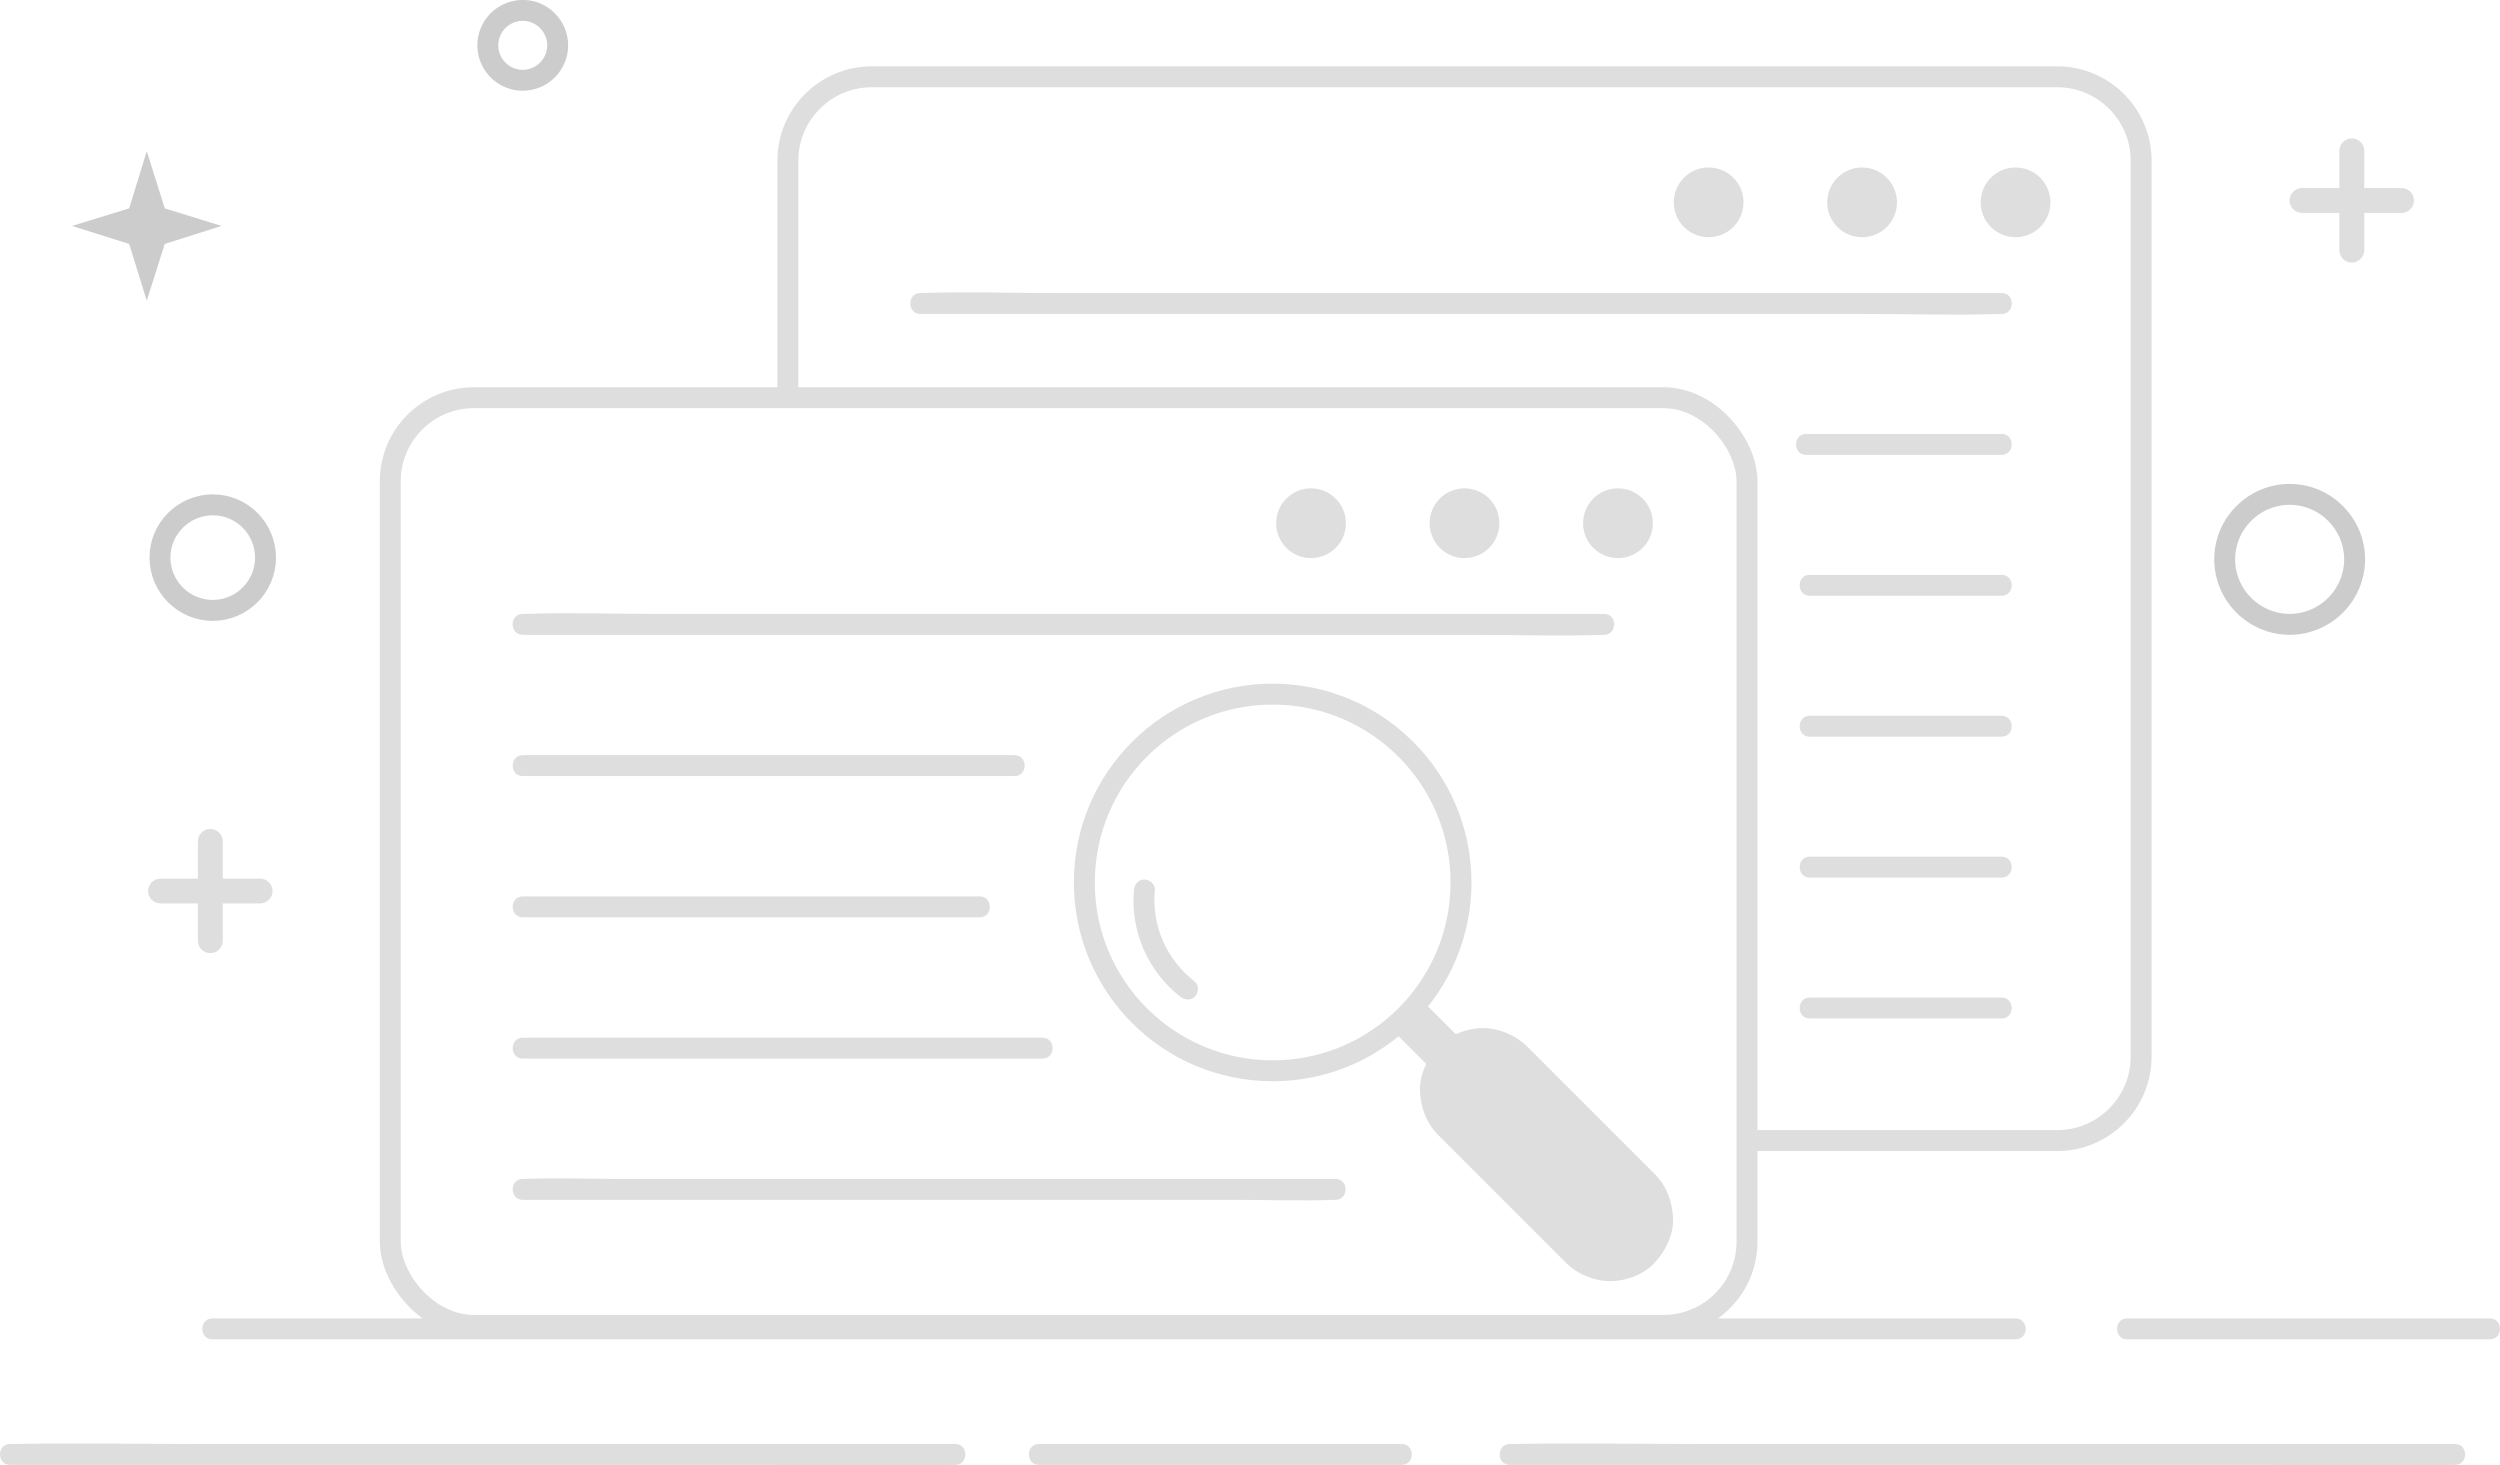 <?xml version="1.0" encoding="UTF-8"?>
<svg id="_图层_2" data-name="图层 2" xmlns="http://www.w3.org/2000/svg" viewBox="0 0 358.4 210.09">
  <defs>
    <style>
      .cls-1, .cls-2 {
        stroke: #dedede;
      }

      .cls-1, .cls-2, .cls-3 {
        fill: none;
        stroke-miterlimit: 10;
      }

      .cls-1, .cls-3 {
        stroke-width: 3px;
      }

      .cls-2 {
        stroke-width: 6px;
      }

      .cls-4 {
        fill: #dedede;
      }

      .cls-3 {
        stroke: #ccc;
      }

      .cls-5 {
        fill: #ccc;
      }
    </style>
  </defs>
  <g id="_图层_1-2" data-name="图层 1">
    <g>
      <path class="cls-4" d="m344.29,26.96h-5.35v-5.34c0-.99-.8-1.78-1.79-1.78s-1.78.8-1.78,1.78v5.34h-5.35c-.99,0-1.78.8-1.79,1.78.01.99.81,1.78,1.79,1.78h5.35v5.34c0,.99.8,1.78,1.78,1.78s1.78-.79,1.79-1.78v-5.34h5.34c.99,0,1.79-.8,1.79-1.78s-.8-1.78-1.78-1.78Z"/>
      <path class="cls-4" d="m37.29,125.96h-5.35v-5.34c0-.99-.8-1.78-1.79-1.78s-1.78.8-1.78,1.78v5.34h-5.35c-.99,0-1.78.8-1.79,1.78.01.99.81,1.78,1.79,1.78h5.35v5.34c0,.99.8,1.78,1.78,1.78s1.78-.79,1.79-1.78v-5.34h5.34c.99,0,1.79-.8,1.79-1.78s-.8-1.78-1.78-1.78Z"/>
      <path class="cls-3" d="m30.5,87.51c-4.17-.01-7.55-3.39-7.57-7.57.01-4.17,3.39-7.55,7.57-7.57,4.18.01,7.56,3.39,7.57,7.57-.01,4.17-3.39,7.56-7.57,7.57h0Z"/>
      <path class="cls-3" d="m74.94,11.51c-2.76,0-5-2.24-5.01-5.01,0-2.76,2.24-5,5.01-5.01,2.76,0,5,2.25,5.01,5.01,0,2.76-2.25,5-5.01,5.01h0Z"/>
      <path class="cls-3" d="m328.25,89.51c-5.14-.02-9.3-4.18-9.32-9.32.01-5.14,4.18-9.3,9.31-9.32,5.14.01,9.3,4.18,9.32,9.32-.02,5.14-4.18,9.3-9.32,9.32h0Z"/>
      <polygon class="cls-5" points="23.62 34.97 21.04 43.11 18.52 34.97 10.32 32.39 18.52 29.87 21.04 21.67 23.62 29.87 31.76 32.39 23.62 34.97"/>
      <circle class="cls-4" cx="187.95" cy="75.01" r="5"/>
      <circle class="cls-4" cx="231.95" cy="75.01" r="5"/>
      <circle class="cls-4" cx="209.95" cy="75.01" r="5"/>
      <rect class="cls-1" x="55.95" y="57.01" width="194.5" height="133" rx="12" ry="12"/>
      <path class="cls-4" d="m74.95,91.01h135.9c6.27,0,12.58.22,18.85,0,.09,0,.17,0,.26,0,1.93,0,1.93-3,0-3H94.05c-6.27,0-12.58-.22-18.85,0-.09,0-.17,0-.26,0-1.93,0-1.93,3,0,3h0Z"/>
      <path class="cls-4" d="m74.95,111.26h70.5c1.93,0,1.93-3,0-3h-70.5c-1.93,0-1.93,3,0,3h0Z"/>
      <path class="cls-4" d="m74.95,131.51h65.5c1.93,0,1.93-3,0-3h-65.5c-1.93,0-1.93,3,0,3h0Z"/>
      <path class="cls-4" d="m74.95,151.76h74.5c1.93,0,1.93-3,0-3h-74.5c-1.93,0-1.93,3,0,3h0Z"/>
      <path class="cls-4" d="m74.95,172.01h102.2c4.69,0,9.41.18,14.1,0,.07,0,.14,0,.2,0,1.93,0,1.93-3,0-3h-102.2c-4.69,0-9.41-.18-14.1,0-.07,0-.14,0-.2,0-1.93,0-1.93,3,0,3h0Z"/>
      <circle class="cls-4" cx="244.95" cy="29.01" r="5"/>
      <circle class="cls-4" cx="288.95" cy="29.01" r="5"/>
      <circle class="cls-4" cx="266.95" cy="29.01" r="5"/>
      <path class="cls-1" d="m250.45,163.51h44.5c6.6,0,12-5.4,12-12V23.01c0-6.6-5.4-12-12-12H124.95c-6.6,0-12,5.4-12,12v34"/>
      <path class="cls-4" d="m131.95,45.01h135.9c6.27,0,12.58.22,18.85,0,.09,0,.17,0,.26,0,1.93,0,1.93-3,0-3h-135.9c-6.27,0-12.58-.22-18.85,0-.09,0-.17,0-.26,0-1.93,0-1.93,3,0,3h0Z"/>
      <path class="cls-4" d="m286.95,62.21h-28.02c-1.93,0-1.93,3,0,3h28.02c1.93,0,1.93-3,0-3h0Z"/>
      <path class="cls-4" d="m286.95,82.41h-27.5c-1.93,0-1.93,3,0,3h27.5c1.93,0,1.93-3,0-3h0Z"/>
      <path class="cls-4" d="m286.95,102.61h-27.5c-1.93,0-1.93,3,0,3h27.5c1.93,0,1.93-3,0-3h0Z"/>
      <path class="cls-4" d="m286.95,122.81h-27.5c-1.93,0-1.93,3,0,3h27.5c1.93,0,1.93-3,0-3h0Z"/>
      <path class="cls-4" d="m286.95,143.01h-27.5c-1.93,0-1.93,3,0,3h27.5c1.93,0,1.93-3,0-3h0Z"/>
      <path class="cls-4" d="m30.45,192.01h258.5c1.93,0,1.93-3,0-3H30.45c-1.93,0-1.93,3,0,3h0Z"/>
      <path class="cls-4" d="m1.45,210.01h107.46c9.19,0,18.39.16,27.57,0,.16,0,.31,0,.47,0,1.93,0,1.93-3,0-3H28.5c-8.87,0-17.75-.16-26.61,0-.15,0-.29,0-.44,0-1.93,0-1.93,3,0,3h0Z"/>
      <path class="cls-4" d="m148.95,210.01h52c1.93,0,1.93-3,0-3h-52c-1.93,0-1.93,3,0,3h0Z"/>
      <path class="cls-4" d="m304.95,192.01h52c1.93,0,1.93-3,0-3h-52c-1.93,0-1.93,3,0,3h0Z"/>
      <path class="cls-4" d="m216.45,210.01h107.46c9.19,0,18.39.16,27.57,0,.16,0,.31,0,.47,0,1.93,0,1.93-3,0-3h-108.45c-8.87,0-17.75-.16-26.61,0-.15,0-.29,0-.44,0-1.93,0-1.93,3,0,3h0Z"/>
      <g>
        <circle class="cls-1" cx="182.45" cy="126.51" r="27"/>
        <path class="cls-4" d="m162.56,127.59c-.53,5.88,2,11.64,6.62,15.28.64.5,1.5.62,2.12,0,.52-.52.64-1.62,0-2.12-4.08-3.22-6.21-7.96-5.74-13.16.07-.81-.74-1.5-1.5-1.5-.87,0-1.43.69-1.5,1.5h0Z"/>
        <path class="cls-4" d="m206.21,162.75c5.33,5.33,10.66,10.66,16,16,.76.76,1.52,1.52,2.28,2.28,1.63,1.63,4.06,2.64,6.36,2.64s4.84-.98,6.36-2.64,2.74-3.97,2.64-6.36-.91-4.64-2.64-6.36c-5.33-5.33-10.66-10.66-16-16-.76-.76-1.52-1.52-2.28-2.28-1.63-1.63-4.06-2.64-6.36-2.64s-4.84.98-6.36,2.64-2.74,3.97-2.64,6.36.91,4.64,2.64,6.36h0Z"/>
        <line class="cls-2" x1="201.57" y1="145.39" x2="211.83" y2="155.64"/>
      </g>
    </g>
  </g>
</svg>